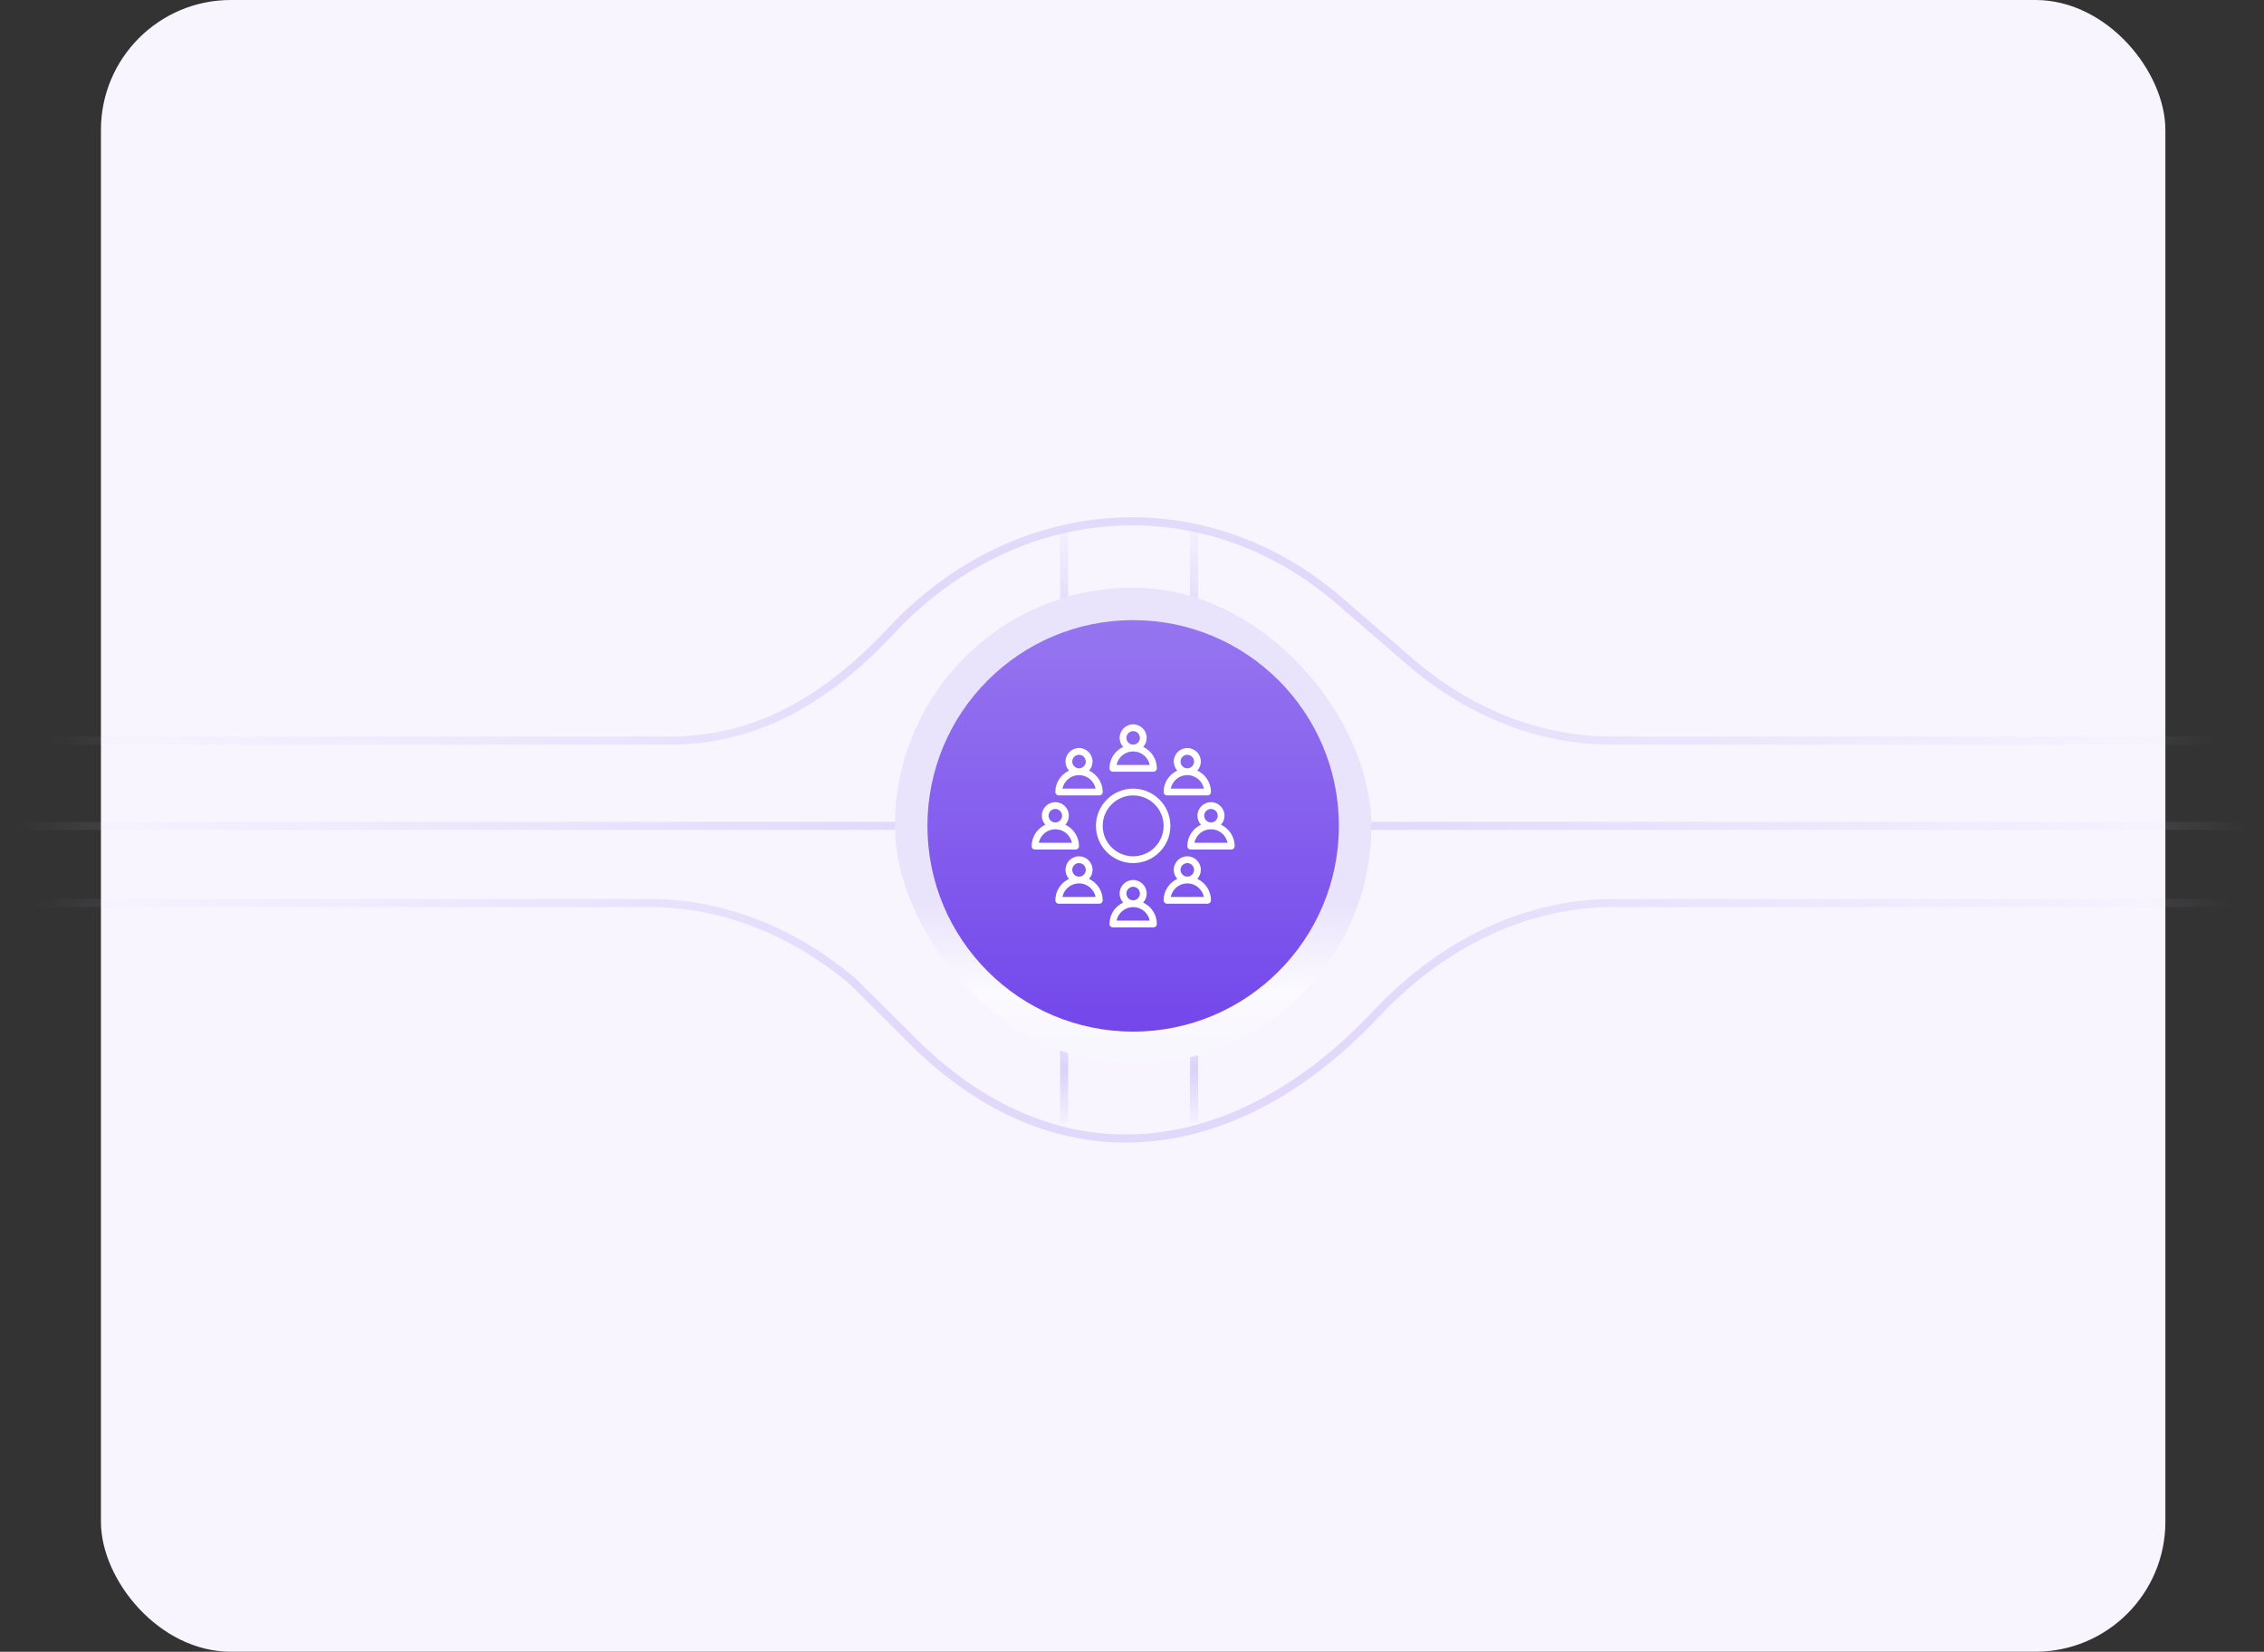 <svg width="329" height="240" viewBox="0 0 329 240" fill="none" xmlns="http://www.w3.org/2000/svg">
<rect x="0" y="0" width="329" height="240" fill="#333333" stroke="none"/>
<rect x="14.667" y="-0.001" width="300" height="240" rx="18.881" fill="#F8F5FF"/>
<path d="M2.998 107.608H97.32C109.627 107.608 119.85 101.951 129.459 91.682C147.665 72.226 175.049 70.377 194.632 87.283L204.746 96.015C213.512 103.583 223.728 107.608 234.166 107.608H326.337" stroke="url(#paint0_radial_456_22285)" stroke-width="1.18"/>
<line x1="0.637" y1="119.999" x2="328.697" y2="119.999" stroke="url(#paint1_radial_456_22285)" stroke-width="1.18"/>
<line x1="154.636" y1="76.927" x2="154.636" y2="112.329" stroke="url(#paint2_radial_456_22285)" stroke-width="1.18"/>
<line x1="173.517" y1="76.927" x2="173.517" y2="112.329" stroke="url(#paint3_radial_456_22285)" stroke-width="1.18"/>
<line x1="173.517" y1="163.072" x2="173.517" y2="147.731" stroke="url(#paint4_radial_456_22285)" stroke-width="1.18"/>
<line x1="154.637" y1="163.072" x2="154.637" y2="147.731" stroke="url(#paint5_radial_456_22285)" stroke-width="1.18"/>
<path d="M328.697 131.21L234.51 131.21C222.201 131.21 210.248 136.665 200.565 146.703L199.057 148.265C180.709 167.286 155.654 173.034 133.79 152.404L123.886 142.564C115.064 135.149 104.824 131.21 94.366 131.21L0.637 131.21" stroke="url(#paint6_radial_456_22285)" stroke-width="1.18"/>
<rect x="130.053" y="85.384" width="69.231" height="69.231" rx="34.615" fill="url(#paint7_linear_456_22285)"/>
<path d="M134.774 119.999C134.774 103.488 148.158 90.104 164.669 90.104V90.104C181.179 90.104 194.564 103.488 194.564 119.999V119.999C194.564 136.51 181.179 149.894 164.669 149.894V149.894C148.158 149.894 134.774 136.51 134.774 119.999V119.999Z" fill="url(#paint8_linear_456_22285)"/>
<path d="M161.227 111.64C161.227 111.912 161.447 112.132 161.718 112.132H167.619C167.89 112.132 168.11 111.912 168.11 111.64C168.11 110.263 167.296 109.076 166.124 108.526C166.438 108.177 166.635 107.72 166.635 107.215C166.635 106.13 165.753 105.248 164.669 105.248C163.584 105.248 162.702 106.13 162.702 107.215C162.702 107.72 162.899 108.177 163.213 108.526C162.042 109.076 161.227 110.263 161.227 111.64ZM163.685 107.215C163.685 106.673 164.126 106.232 164.669 106.232C165.211 106.232 165.652 106.673 165.652 107.215C165.652 107.757 165.211 108.198 164.669 108.198C164.126 108.198 163.685 107.757 163.685 107.215ZM164.669 109.182C165.856 109.182 166.849 110.028 167.078 111.149H162.26C162.488 110.028 163.481 109.182 164.669 109.182Z" fill="white"/>
<path d="M169.094 115.082C169.094 115.354 169.314 115.574 169.586 115.574H175.486C175.757 115.574 175.978 115.354 175.978 115.082C175.978 113.705 175.163 112.517 173.991 111.968C174.306 111.619 174.503 111.162 174.503 110.657C174.503 109.572 173.62 108.69 172.536 108.69C171.451 108.69 170.569 109.572 170.569 110.657C170.569 111.162 170.766 111.619 171.08 111.968C169.909 112.517 169.094 113.705 169.094 115.082ZM171.552 110.657C171.552 110.115 171.993 109.673 172.536 109.673C173.078 109.673 173.519 110.115 173.519 110.657C173.519 111.199 173.078 111.64 172.536 111.64C171.993 111.64 171.552 111.199 171.552 110.657ZM172.536 112.624C173.723 112.624 174.716 113.47 174.945 114.59H170.127C170.355 113.47 171.349 112.624 172.536 112.624Z" fill="white"/>
<path d="M172.536 124.424C171.451 124.424 170.569 125.306 170.569 126.391C170.569 126.896 170.766 127.353 171.08 127.702C169.909 128.252 169.094 129.439 169.094 130.816C169.094 131.088 169.314 131.308 169.586 131.308H175.486C175.757 131.308 175.978 131.088 175.978 130.816C175.978 129.439 175.163 128.252 173.991 127.702C174.306 127.353 174.503 126.896 174.503 126.391C174.503 125.306 173.62 124.424 172.536 124.424ZM171.552 126.391C171.552 125.849 171.993 125.408 172.536 125.408C173.078 125.408 173.519 125.849 173.519 126.391C173.519 126.933 173.078 127.374 172.536 127.374C171.993 127.374 171.552 126.933 171.552 126.391ZM174.945 130.325H170.127C170.355 129.204 171.349 128.358 172.536 128.358C173.723 128.358 174.716 129.204 174.945 130.325Z" fill="white"/>
<path d="M161.227 134.258C161.227 134.53 161.447 134.75 161.718 134.75H167.619C167.89 134.75 168.11 134.53 168.11 134.258C168.11 132.881 167.296 131.694 166.124 131.144C166.438 130.795 166.635 130.338 166.635 129.833C166.635 128.748 165.753 127.866 164.669 127.866C163.584 127.866 162.702 128.748 162.702 129.833C162.702 130.338 162.899 130.795 163.213 131.144C162.042 131.694 161.227 132.881 161.227 134.258ZM163.685 129.833C163.685 129.291 164.126 128.85 164.669 128.85C165.211 128.85 165.652 129.291 165.652 129.833C165.652 130.375 165.211 130.816 164.669 130.816C164.126 130.816 163.685 130.375 163.685 129.833ZM164.669 131.8C165.856 131.8 166.849 132.646 167.078 133.766H162.26C162.488 132.646 163.481 131.8 164.669 131.8Z" fill="white"/>
<path d="M177.433 119.835C177.747 119.486 177.944 119.029 177.944 118.524C177.944 117.439 177.062 116.557 175.978 116.557C174.893 116.557 174.011 117.439 174.011 118.524C174.011 119.029 174.208 119.486 174.522 119.835C173.351 120.385 172.536 121.572 172.536 122.949C172.536 123.221 172.756 123.441 173.027 123.441H178.928C179.199 123.441 179.419 123.221 179.419 122.949C179.419 121.572 178.604 120.385 177.433 119.835ZM174.994 118.524C174.994 117.982 175.435 117.541 175.978 117.541C176.52 117.541 176.961 117.982 176.961 118.524C176.961 119.066 176.52 119.507 175.978 119.507C175.435 119.507 174.994 119.066 174.994 118.524ZM173.569 122.458C173.797 121.337 174.79 120.491 175.978 120.491C177.165 120.491 178.158 121.337 178.387 122.458H173.569Z" fill="white"/>
<path d="M153.36 115.082C153.36 115.354 153.58 115.574 153.851 115.574H159.752C160.023 115.574 160.243 115.354 160.243 115.082C160.243 113.705 159.428 112.517 158.257 111.968C158.571 111.619 158.768 111.162 158.768 110.657C158.768 109.572 157.886 108.69 156.801 108.69C155.717 108.69 154.835 109.572 154.835 110.657C154.835 111.162 155.032 111.619 155.346 111.968C154.175 112.517 153.36 113.705 153.36 115.082ZM155.818 110.657C155.818 110.115 156.259 109.673 156.801 109.673C157.344 109.673 157.785 110.115 157.785 110.657C157.785 111.199 157.344 111.64 156.801 111.64C156.259 111.64 155.818 111.199 155.818 110.657ZM156.801 112.624C157.989 112.624 158.982 113.47 159.211 114.59H154.392C154.621 113.47 155.614 112.624 156.801 112.624Z" fill="white"/>
<path d="M153.36 130.816C153.36 131.088 153.58 131.308 153.851 131.308H159.752C160.023 131.308 160.243 131.088 160.243 130.816C160.243 129.439 159.428 128.252 158.257 127.702C158.571 127.353 158.768 126.896 158.768 126.391C158.768 125.306 157.886 124.424 156.801 124.424C155.717 124.424 154.835 125.306 154.835 126.391C154.835 126.896 155.032 127.353 155.346 127.702C154.175 128.252 153.36 129.439 153.36 130.816ZM155.818 126.391C155.818 125.849 156.259 125.408 156.801 125.408C157.344 125.408 157.785 125.849 157.785 126.391C157.785 126.933 157.344 127.374 156.801 127.374C156.259 127.374 155.818 126.933 155.818 126.391ZM156.801 128.358C157.989 128.358 158.982 129.204 159.211 130.325H154.392C154.621 129.204 155.614 128.358 156.801 128.358Z" fill="white"/>
<path d="M149.918 122.949C149.918 123.221 150.138 123.441 150.409 123.441H156.31C156.581 123.441 156.801 123.221 156.801 122.949C156.801 121.572 155.986 120.385 154.815 119.835C155.129 119.486 155.326 119.029 155.326 118.524C155.326 117.439 154.444 116.557 153.36 116.557C152.275 116.557 151.393 117.439 151.393 118.524C151.393 119.029 151.59 119.486 151.904 119.835C150.733 120.385 149.918 121.572 149.918 122.949ZM152.376 118.524C152.376 117.982 152.817 117.541 153.36 117.541C153.902 117.541 154.343 117.982 154.343 118.524C154.343 119.066 153.902 119.507 153.36 119.507C152.817 119.507 152.376 119.066 152.376 118.524ZM153.36 120.491C154.547 120.491 155.54 121.337 155.769 122.458H150.951C151.179 121.337 152.172 120.491 153.36 120.491Z" fill="white"/>
<path d="M159.26 119.999C159.26 122.981 161.686 125.408 164.669 125.408C167.651 125.408 170.077 122.981 170.077 119.999C170.077 117.017 167.651 114.59 164.669 114.59C161.686 114.59 159.26 117.017 159.26 119.999ZM164.669 115.574C167.109 115.574 169.094 117.559 169.094 119.999C169.094 122.439 167.109 124.424 164.669 124.424C162.229 124.424 160.243 122.439 160.243 119.999C160.243 117.559 162.229 115.574 164.669 115.574Z" fill="white"/>
<defs>
<radialGradient id="paint0_radial_456_22285" cx="0" cy="0" r="1" gradientUnits="userSpaceOnUse" gradientTransform="translate(164.667 91.677) scale(161.67 63.434)">
<stop stop-color="#DCD2F9"/>
<stop offset="1" stop-color="#DCD1FA" stop-opacity="0"/>
</radialGradient>
<radialGradient id="paint1_radial_456_22285" cx="0" cy="0" r="1" gradientUnits="userSpaceOnUse" gradientTransform="translate(164.667 121.089) scale(164.03 17.44)">
<stop stop-color="#DCD2F9"/>
<stop offset="1" stop-color="#DCD1FA" stop-opacity="0"/>
</radialGradient>
<radialGradient id="paint2_radial_456_22285" cx="0" cy="0" r="1" gradientUnits="userSpaceOnUse" gradientTransform="translate(153.546 94.627) rotate(90) scale(20.533 48.298)">
<stop stop-color="#DCD2F9"/>
<stop offset="1" stop-color="#DCD1FA" stop-opacity="0"/>
</radialGradient>
<radialGradient id="paint3_radial_456_22285" cx="0" cy="0" r="1" gradientUnits="userSpaceOnUse" gradientTransform="translate(172.427 94.627) rotate(90) scale(20.533 48.298)">
<stop stop-color="#DCD2F9"/>
<stop offset="1" stop-color="#DCD1FA" stop-opacity="0"/>
</radialGradient>
<radialGradient id="paint4_radial_456_22285" cx="0" cy="0" r="1" gradientUnits="userSpaceOnUse" gradientTransform="translate(174.607 155.401) rotate(-90) scale(8.898 48.298)">
<stop stop-color="#DCD2F9"/>
<stop offset="1" stop-color="#DCD1FA" stop-opacity="0"/>
</radialGradient>
<radialGradient id="paint5_radial_456_22285" cx="0" cy="0" r="1" gradientUnits="userSpaceOnUse" gradientTransform="translate(155.727 155.401) rotate(-90) scale(8.898 48.298)">
<stop stop-color="#DCD2F9"/>
<stop offset="1" stop-color="#DCD1FA" stop-opacity="0"/>
</radialGradient>
<radialGradient id="paint6_radial_456_22285" cx="0" cy="0" r="1" gradientUnits="userSpaceOnUse" gradientTransform="translate(164.667 148.321) scale(164.03 91.697)">
<stop stop-color="#DCD2F9"/>
<stop offset="1" stop-color="#DCD1FA" stop-opacity="0"/>
</radialGradient>
<linearGradient id="paint7_linear_456_22285" x1="164.669" y1="85.384" x2="164.669" y2="154.614" gradientUnits="userSpaceOnUse">
<stop stop-color="#EAE3FC"/>
<stop offset="0.661" stop-color="#EAE3FC"/>
<stop offset="0.846" stop-color="#FBFAFE"/>
<stop offset="1" stop-color="#F8F6FE"/>
</linearGradient>
<linearGradient id="paint8_linear_456_22285" x1="164.669" y1="90.104" x2="164.669" y2="149.894" gradientUnits="userSpaceOnUse">
<stop stop-color="#9675F0"/>
<stop offset="1" stop-color="#7347EB"/>
</linearGradient>
</defs>
</svg>
